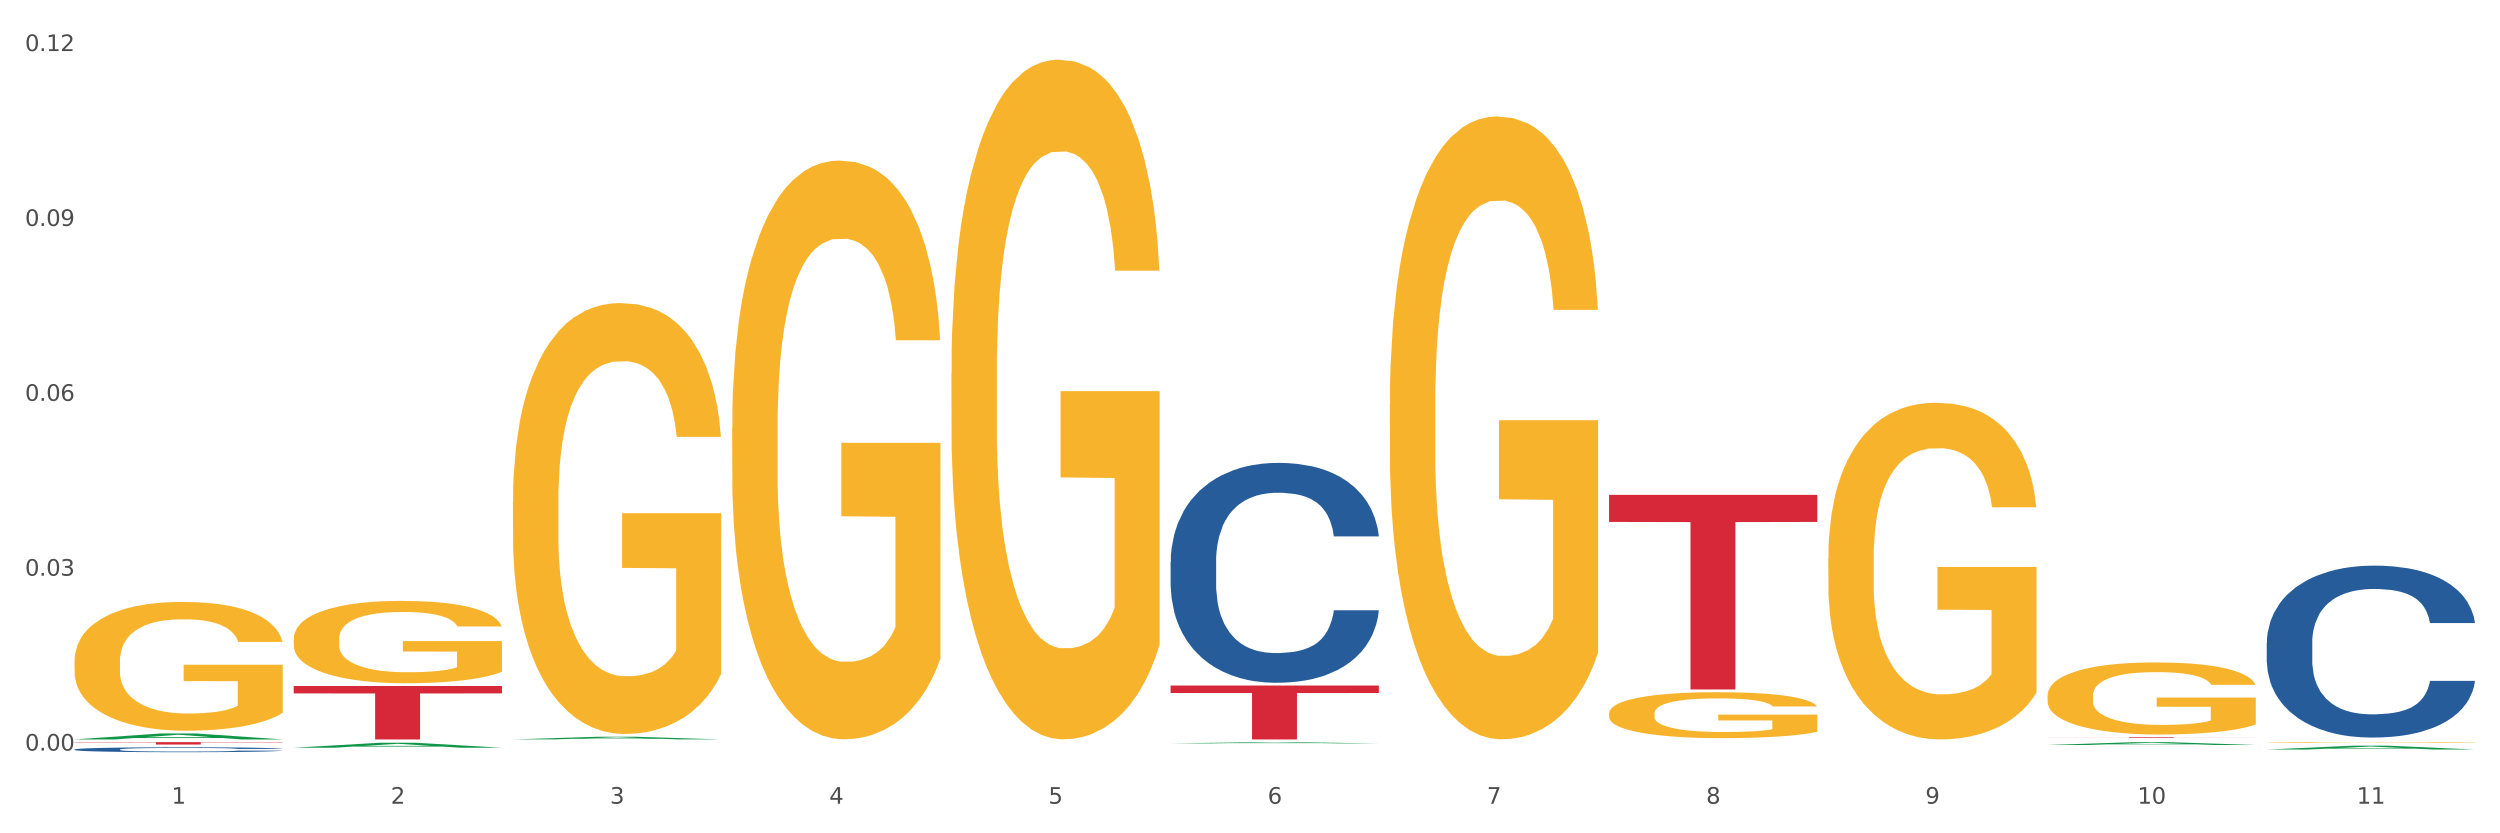 <?xml version="1.0" encoding="utf-8" standalone="no"?>
<!DOCTYPE svg PUBLIC "-//W3C//DTD SVG 1.1//EN"
  "http://www.w3.org/Graphics/SVG/1.1/DTD/svg11.dtd">
<svg xmlns:xlink="http://www.w3.org/1999/xlink" width="1080pt" height="360pt" viewBox="0 0 1080 360" xmlns="http://www.w3.org/2000/svg" version="1.1">
 <rect x="0" y="0" width="1080" height="360" fill="#333333" stroke="none"/>
 <defs>
  <style type="text/css">*{stroke-linejoin: round; stroke-linecap: butt}</style>
 </defs>
 <g id="figure_1">
  <g id="patch_1">
   <path d="M 0 360 
L 1080 360 
L 1080 0 
L 0 0 
z
" style="fill: #ffffff; stroke: #ffffff; stroke-linejoin: miter"/>
  </g>
  <g id="axes_1">
   <g id="matplotlib.axis_1">
    <g id="xtick_1">
     <g id="text_1">
      <!-- 1 -->
      <g style="fill: #4d4d4d" transform="translate(74.106 347.204) scale(0.096 -0.096)">
       <defs>
        <path id="DejaVuSans-31" d="M 794 531 
L 1825 531 
L 1825 4091 
L 703 3866 
L 703 4441 
L 1819 4666 
L 2450 4666 
L 2450 531 
L 3481 531 
L 3481 0 
L 794 0 
L 794 531 
z
" transform="scale(0.016)"/>
       </defs>
       <use xlink:href="#DejaVuSans-31"/>
      </g>
     </g>
    </g>
    <g id="xtick_2">
     <g id="text_2">
      <!-- 2 -->
      <g style="fill: #4d4d4d" transform="translate(168.812 347.204) scale(0.096 -0.096)">
       <defs>
        <path id="DejaVuSans-32" d="M 1228 531 
L 3431 531 
L 3431 0 
L 469 0 
L 469 531 
Q 828 903 1448 1529 
Q 2069 2156 2228 2338 
Q 2531 2678 2651 2914 
Q 2772 3150 2772 3378 
Q 2772 3750 2511 3984 
Q 2250 4219 1831 4219 
Q 1534 4219 1204 4116 
Q 875 4013 500 3803 
L 500 4441 
Q 881 4594 1212 4672 
Q 1544 4750 1819 4750 
Q 2544 4750 2975 4387 
Q 3406 4025 3406 3419 
Q 3406 3131 3298 2873 
Q 3191 2616 2906 2266 
Q 2828 2175 2409 1742 
Q 1991 1309 1228 531 
z
" transform="scale(0.016)"/>
       </defs>
       <use xlink:href="#DejaVuSans-32"/>
      </g>
     </g>
    </g>
    <g id="xtick_3">
     <g id="text_3">
      <!-- 3 -->
      <g style="fill: #4d4d4d" transform="translate(263.517 347.204) scale(0.096 -0.096)">
       <defs>
        <path id="DejaVuSans-33" d="M 2597 2516 
Q 3050 2419 3304 2112 
Q 3559 1806 3559 1356 
Q 3559 666 3084 287 
Q 2609 -91 1734 -91 
Q 1441 -91 1130 -33 
Q 819 25 488 141 
L 488 750 
Q 750 597 1062 519 
Q 1375 441 1716 441 
Q 2309 441 2620 675 
Q 2931 909 2931 1356 
Q 2931 1769 2642 2001 
Q 2353 2234 1838 2234 
L 1294 2234 
L 1294 2753 
L 1863 2753 
Q 2328 2753 2575 2939 
Q 2822 3125 2822 3475 
Q 2822 3834 2567 4026 
Q 2313 4219 1838 4219 
Q 1578 4219 1281 4162 
Q 984 4106 628 3988 
L 628 4550 
Q 988 4650 1302 4700 
Q 1616 4750 1894 4750 
Q 2613 4750 3031 4423 
Q 3450 4097 3450 3541 
Q 3450 3153 3228 2886 
Q 3006 2619 2597 2516 
z
" transform="scale(0.016)"/>
       </defs>
       <use xlink:href="#DejaVuSans-33"/>
      </g>
     </g>
    </g>
    <g id="xtick_4">
     <g id="text_4">
      <!-- 4 -->
      <g style="fill: #4d4d4d" transform="translate(358.223 347.204) scale(0.096 -0.096)">
       <defs>
        <path id="DejaVuSans-34" d="M 2419 4116 
L 825 1625 
L 2419 1625 
L 2419 4116 
z
M 2253 4666 
L 3047 4666 
L 3047 1625 
L 3713 1625 
L 3713 1100 
L 3047 1100 
L 3047 0 
L 2419 0 
L 2419 1100 
L 313 1100 
L 313 1709 
L 2253 4666 
z
" transform="scale(0.016)"/>
       </defs>
       <use xlink:href="#DejaVuSans-34"/>
      </g>
     </g>
    </g>
    <g id="xtick_5">
     <g id="text_5">
      <!-- 5 -->
      <g style="fill: #4d4d4d" transform="translate(452.928 347.204) scale(0.096 -0.096)">
       <defs>
        <path id="DejaVuSans-35" d="M 691 4666 
L 3169 4666 
L 3169 4134 
L 1269 4134 
L 1269 2991 
Q 1406 3038 1543 3061 
Q 1681 3084 1819 3084 
Q 2600 3084 3056 2656 
Q 3513 2228 3513 1497 
Q 3513 744 3044 326 
Q 2575 -91 1722 -91 
Q 1428 -91 1123 -41 
Q 819 9 494 109 
L 494 744 
Q 775 591 1075 516 
Q 1375 441 1709 441 
Q 2250 441 2565 725 
Q 2881 1009 2881 1497 
Q 2881 1984 2565 2268 
Q 2250 2553 1709 2553 
Q 1456 2553 1204 2497 
Q 953 2441 691 2322 
L 691 4666 
z
" transform="scale(0.016)"/>
       </defs>
       <use xlink:href="#DejaVuSans-35"/>
      </g>
     </g>
    </g>
    <g id="xtick_6">
     <g id="text_6">
      <!-- 6 -->
      <g style="fill: #4d4d4d" transform="translate(547.634 347.204) scale(0.096 -0.096)">
       <defs>
        <path id="DejaVuSans-36" d="M 2113 2584 
Q 1688 2584 1439 2293 
Q 1191 2003 1191 1497 
Q 1191 994 1439 701 
Q 1688 409 2113 409 
Q 2538 409 2786 701 
Q 3034 994 3034 1497 
Q 3034 2003 2786 2293 
Q 2538 2584 2113 2584 
z
M 3366 4563 
L 3366 3988 
Q 3128 4100 2886 4159 
Q 2644 4219 2406 4219 
Q 1781 4219 1451 3797 
Q 1122 3375 1075 2522 
Q 1259 2794 1537 2939 
Q 1816 3084 2150 3084 
Q 2853 3084 3261 2657 
Q 3669 2231 3669 1497 
Q 3669 778 3244 343 
Q 2819 -91 2113 -91 
Q 1303 -91 875 529 
Q 447 1150 447 2328 
Q 447 3434 972 4092 
Q 1497 4750 2381 4750 
Q 2619 4750 2861 4703 
Q 3103 4656 3366 4563 
z
" transform="scale(0.016)"/>
       </defs>
       <use xlink:href="#DejaVuSans-36"/>
      </g>
     </g>
    </g>
    <g id="xtick_7">
     <g id="text_7">
      <!-- 7 -->
      <g style="fill: #4d4d4d" transform="translate(642.339 347.204) scale(0.096 -0.096)">
       <defs>
        <path id="DejaVuSans-37" d="M 525 4666 
L 3525 4666 
L 3525 4397 
L 1831 0 
L 1172 0 
L 2766 4134 
L 525 4134 
L 525 4666 
z
" transform="scale(0.016)"/>
       </defs>
       <use xlink:href="#DejaVuSans-37"/>
      </g>
     </g>
    </g>
    <g id="xtick_8">
     <g id="text_8">
      <!-- 8 -->
      <g style="fill: #4d4d4d" transform="translate(737.044 347.204) scale(0.096 -0.096)">
       <defs>
        <path id="DejaVuSans-38" d="M 2034 2216 
Q 1584 2216 1326 1975 
Q 1069 1734 1069 1313 
Q 1069 891 1326 650 
Q 1584 409 2034 409 
Q 2484 409 2743 651 
Q 3003 894 3003 1313 
Q 3003 1734 2745 1975 
Q 2488 2216 2034 2216 
z
M 1403 2484 
Q 997 2584 770 2862 
Q 544 3141 544 3541 
Q 544 4100 942 4425 
Q 1341 4750 2034 4750 
Q 2731 4750 3128 4425 
Q 3525 4100 3525 3541 
Q 3525 3141 3298 2862 
Q 3072 2584 2669 2484 
Q 3125 2378 3379 2068 
Q 3634 1759 3634 1313 
Q 3634 634 3220 271 
Q 2806 -91 2034 -91 
Q 1263 -91 848 271 
Q 434 634 434 1313 
Q 434 1759 690 2068 
Q 947 2378 1403 2484 
z
M 1172 3481 
Q 1172 3119 1398 2916 
Q 1625 2713 2034 2713 
Q 2441 2713 2670 2916 
Q 2900 3119 2900 3481 
Q 2900 3844 2670 4047 
Q 2441 4250 2034 4250 
Q 1625 4250 1398 4047 
Q 1172 3844 1172 3481 
z
" transform="scale(0.016)"/>
       </defs>
       <use xlink:href="#DejaVuSans-38"/>
      </g>
     </g>
    </g>
    <g id="xtick_9">
     <g id="text_9">
      <!-- 9 -->
      <g style="fill: #4d4d4d" transform="translate(831.75 347.204) scale(0.096 -0.096)">
       <defs>
        <path id="DejaVuSans-39" d="M 703 97 
L 703 672 
Q 941 559 1184 500 
Q 1428 441 1663 441 
Q 2288 441 2617 861 
Q 2947 1281 2994 2138 
Q 2813 1869 2534 1725 
Q 2256 1581 1919 1581 
Q 1219 1581 811 2004 
Q 403 2428 403 3163 
Q 403 3881 828 4315 
Q 1253 4750 1959 4750 
Q 2769 4750 3195 4129 
Q 3622 3509 3622 2328 
Q 3622 1225 3098 567 
Q 2575 -91 1691 -91 
Q 1453 -91 1209 -44 
Q 966 3 703 97 
z
M 1959 2075 
Q 2384 2075 2632 2365 
Q 2881 2656 2881 3163 
Q 2881 3666 2632 3958 
Q 2384 4250 1959 4250 
Q 1534 4250 1286 3958 
Q 1038 3666 1038 3163 
Q 1038 2656 1286 2365 
Q 1534 2075 1959 2075 
z
" transform="scale(0.016)"/>
       </defs>
       <use xlink:href="#DejaVuSans-39"/>
      </g>
     </g>
    </g>
    <g id="xtick_10">
     <g id="text_10">
      <!-- 10 -->
      <g style="fill: #4d4d4d" transform="translate(923.401 347.204) scale(0.096 -0.096)">
       <defs>
        <path id="DejaVuSans-30" d="M 2034 4250 
Q 1547 4250 1301 3770 
Q 1056 3291 1056 2328 
Q 1056 1369 1301 889 
Q 1547 409 2034 409 
Q 2525 409 2770 889 
Q 3016 1369 3016 2328 
Q 3016 3291 2770 3770 
Q 2525 4250 2034 4250 
z
M 2034 4750 
Q 2819 4750 3233 4129 
Q 3647 3509 3647 2328 
Q 3647 1150 3233 529 
Q 2819 -91 2034 -91 
Q 1250 -91 836 529 
Q 422 1150 422 2328 
Q 422 3509 836 4129 
Q 1250 4750 2034 4750 
z
" transform="scale(0.016)"/>
       </defs>
       <use xlink:href="#DejaVuSans-31"/>
       <use xlink:href="#DejaVuSans-30" transform="translate(63.623 0)"/>
      </g>
     </g>
    </g>
    <g id="xtick_11">
     <g id="text_11">
      <!-- 11 -->
      <g style="fill: #4d4d4d" transform="translate(1018.107 347.204) scale(0.096 -0.096)">
       <use xlink:href="#DejaVuSans-31"/>
       <use xlink:href="#DejaVuSans-31" transform="translate(63.623 0)"/>
      </g>
     </g>
    </g>
    <g id="xtick_12"/>
    <g id="xtick_13"/>
    <g id="xtick_14"/>
    <g id="xtick_15"/>
    <g id="xtick_16"/>
    <g id="xtick_17"/>
    <g id="xtick_18"/>
    <g id="xtick_19"/>
    <g id="xtick_20"/>
    <g id="xtick_21"/>
   </g>
   <g id="matplotlib.axis_2">
    <g id="ytick_1">
     <g id="text_12">
      <!-- 0.00 -->
      <g style="fill: #4d4d4d" transform="translate(10.8 324.262) scale(0.096 -0.096)">
       <defs>
        <path id="DejaVuSans-2e" d="M 684 794 
L 1344 794 
L 1344 0 
L 684 0 
L 684 794 
z
" transform="scale(0.016)"/>
       </defs>
       <use xlink:href="#DejaVuSans-30"/>
       <use xlink:href="#DejaVuSans-2e" transform="translate(63.623 0)"/>
       <use xlink:href="#DejaVuSans-30" transform="translate(95.41 0)"/>
       <use xlink:href="#DejaVuSans-30" transform="translate(159.033 0)"/>
      </g>
     </g>
    </g>
    <g id="ytick_2">
     <g id="text_13">
      <!-- 0.03 -->
      <g style="fill: #4d4d4d" transform="translate(10.8 248.713) scale(0.096 -0.096)">
       <use xlink:href="#DejaVuSans-30"/>
       <use xlink:href="#DejaVuSans-2e" transform="translate(63.623 0)"/>
       <use xlink:href="#DejaVuSans-30" transform="translate(95.41 0)"/>
       <use xlink:href="#DejaVuSans-33" transform="translate(159.033 0)"/>
      </g>
     </g>
    </g>
    <g id="ytick_3">
     <g id="text_14">
      <!-- 0.06 -->
      <g style="fill: #4d4d4d" transform="translate(10.8 173.164) scale(0.096 -0.096)">
       <use xlink:href="#DejaVuSans-30"/>
       <use xlink:href="#DejaVuSans-2e" transform="translate(63.623 0)"/>
       <use xlink:href="#DejaVuSans-30" transform="translate(95.41 0)"/>
       <use xlink:href="#DejaVuSans-36" transform="translate(159.033 0)"/>
      </g>
     </g>
    </g>
    <g id="ytick_4">
     <g id="text_15">
      <!-- 0.09 -->
      <g style="fill: #4d4d4d" transform="translate(10.8 97.614) scale(0.096 -0.096)">
       <use xlink:href="#DejaVuSans-30"/>
       <use xlink:href="#DejaVuSans-2e" transform="translate(63.623 0)"/>
       <use xlink:href="#DejaVuSans-30" transform="translate(95.41 0)"/>
       <use xlink:href="#DejaVuSans-39" transform="translate(159.033 0)"/>
      </g>
     </g>
    </g>
    <g id="ytick_5">
     <g id="text_16">
      <!-- 0.12 -->
      <g style="fill: #4d4d4d" transform="translate(10.8 22.065) scale(0.096 -0.096)">
       <use xlink:href="#DejaVuSans-30"/>
       <use xlink:href="#DejaVuSans-2e" transform="translate(63.623 0)"/>
       <use xlink:href="#DejaVuSans-31" transform="translate(95.41 0)"/>
       <use xlink:href="#DejaVuSans-32" transform="translate(159.033 0)"/>
      </g>
     </g>
    </g>
    <g id="ytick_6"/>
    <g id="ytick_7"/>
    <g id="ytick_8"/>
    <g id="ytick_9"/>
   </g>
   <g id="PolyCollection_1">
    <path d="M 32.175 319.431 
L 32.268 319.428 
L 69.369 316.861 
L 84.766 316.858 
L 122.145 319.436 
L 104.337 319.436 
L 96.267 318.835 
L 57.96 318.835 
L 57.682 318.845 
L 49.891 319.436 
L 32.175 319.436 
L 32.175 319.431 
L 62.783 318.477 
L 91.444 318.475 
L 77.253 317.408 
L 77.067 317.403 
L 76.882 317.41 
L 62.691 318.475 
L 62.783 318.477 
L 32.175 319.431 
z
" clip-path="url(#p6900ffc409)" style="fill: #109648"/>
    <path d="M 505.702 296.145 
L 595.673 296.145 
L 595.673 299.382 
L 560.281 299.404 
L 560.281 319.436 
L 540.88 319.436 
L 540.88 299.404 
L 505.702 299.382 
L 505.702 296.167 
L 505.702 296.145 
z
" clip-path="url(#p6900ffc409)" style="fill: #d62839"/>
    <path d="M 126.88 296.344 
L 216.851 296.344 
L 216.851 299.553 
L 181.46 299.575 
L 181.46 319.436 
L 162.058 319.436 
L 162.058 299.575 
L 126.88 299.553 
L 126.88 296.366 
L 126.88 296.344 
z
" clip-path="url(#p6900ffc409)" style="fill: #d62839"/>
    <path d="M 32.175 320.615 
L 122.145 320.615 
L 122.145 320.758 
L 86.754 320.759 
L 86.754 321.641 
L 67.353 321.641 
L 67.353 320.759 
L 32.175 320.758 
L 32.175 320.616 
L 32.175 320.615 
z
" clip-path="url(#p6900ffc409)" style="fill: #d62839"/>
    <path d="M 126.88 276.033 
L 126.987 276.001 
L 126.987 274.831 
L 127.199 273.825 
L 128.261 271.389 
L 129.855 269.375 
L 131.023 268.303 
L 132.192 267.426 
L 133.572 266.549 
L 135.272 265.639 
L 138.352 264.308 
L 140.264 263.626 
L 142.601 262.911 
L 146.85 261.872 
L 149.931 261.287 
L 153.117 260.8 
L 158.322 260.215 
L 161.721 259.955 
L 165.333 259.76 
L 169.688 259.63 
L 172.981 259.598 
L 180.204 259.695 
L 186.365 259.988 
L 189.339 260.215 
L 193.163 260.605 
L 195.181 260.865 
L 198.474 261.384 
L 201.873 262.067 
L 204.21 262.651 
L 207.716 263.756 
L 210.371 264.86 
L 212.814 266.224 
L 214.089 267.166 
L 215.045 268.043 
L 215.895 269.05 
L 216.744 270.641 
L 197.624 270.641 
L 196.881 269.505 
L 195.712 268.433 
L 194.013 267.393 
L 192.526 266.744 
L 189.976 265.932 
L 187.64 265.412 
L 185.196 265.022 
L 182.222 264.697 
L 179.885 264.535 
L 176.592 264.405 
L 170.113 264.438 
L 165.758 264.697 
L 162.784 265.022 
L 160.872 265.315 
L 159.172 265.639 
L 157.26 266.094 
L 155.029 266.776 
L 153.436 267.393 
L 151.843 268.173 
L 150.568 268.952 
L 149.4 269.862 
L 148.444 270.836 
L 147.7 271.843 
L 147.063 273.078 
L 146.532 275.124 
L 146.532 279.574 
L 146.744 280.581 
L 147.275 281.912 
L 147.912 282.919 
L 148.975 284.121 
L 149.931 284.933 
L 151.736 286.102 
L 153.755 287.077 
L 155.348 287.694 
L 156.941 288.214 
L 159.703 288.928 
L 162.784 289.513 
L 165.439 289.87 
L 169.051 290.195 
L 171.494 290.325 
L 173.618 290.39 
L 178.823 290.39 
L 182.541 290.292 
L 186.684 290.065 
L 189.87 289.773 
L 192.526 289.415 
L 195.5 288.831 
L 197.412 288.279 
L 197.412 281.49 
L 174.043 281.458 
L 174.043 276.943 
L 216.851 276.943 
L 216.851 290.195 
L 215.045 290.877 
L 213.027 291.494 
L 210.902 292.046 
L 207.716 292.728 
L 203.892 293.378 
L 200.492 293.833 
L 196.881 294.222 
L 192.632 294.58 
L 187.108 294.905 
L 183.709 295.035 
L 179.46 295.132 
L 174.468 295.164 
L 170.113 295.099 
L 165.864 294.937 
L 161.403 294.645 
L 157.048 294.222 
L 153.755 293.8 
L 150.462 293.281 
L 146.956 292.598 
L 144.195 291.949 
L 142.07 291.364 
L 139.733 290.617 
L 137.184 289.643 
L 135.272 288.766 
L 133.572 287.856 
L 131.767 286.687 
L 130.492 285.68 
L 129.217 284.413 
L 128.474 283.471 
L 127.624 282.01 
L 126.987 279.963 
L 126.88 276.033 
z
" clip-path="url(#p6900ffc409)" style="fill: #f7b32b"/>
    <path d="M 32.175 323.777 
L 32.281 323.775 
L 32.281 323.721 
L 32.6 323.647 
L 33.77 323.511 
L 35.259 323.408 
L 37.811 323.287 
L 39.194 323.237 
L 41.002 323.18 
L 44.724 323.089 
L 48.978 323.011 
L 51.956 322.969 
L 54.189 322.941 
L 59.187 322.893 
L 62.059 322.871 
L 65.036 322.854 
L 67.589 322.842 
L 71.843 322.829 
L 75.246 322.823 
L 79.181 322.821 
L 82.477 322.823 
L 86.838 322.831 
L 93.219 322.854 
L 95.665 322.868 
L 98.961 322.891 
L 102.365 322.922 
L 105.13 322.953 
L 108.32 322.998 
L 111.617 323.056 
L 114.807 323.13 
L 117.041 323.198 
L 118.848 323.27 
L 120.444 323.357 
L 121.613 323.453 
L 122.145 323.532 
L 102.684 323.532 
L 102.152 323.46 
L 101.088 323.383 
L 100.025 323.33 
L 98.855 323.287 
L 97.047 323.239 
L 95.452 323.208 
L 92.793 323.171 
L 90.347 323.147 
L 88.327 323.134 
L 85.881 323.122 
L 80.67 323.111 
L 76.947 323.111 
L 74.608 323.114 
L 71.736 323.124 
L 69.29 323.138 
L 66.419 323.161 
L 64.186 323.186 
L 61.952 323.219 
L 60.676 323.243 
L 58.762 323.285 
L 57.486 323.32 
L 55.784 323.381 
L 54.827 323.423 
L 53.126 323.534 
L 52.381 323.616 
L 52.062 323.672 
L 51.849 323.735 
L 51.849 324.038 
L 52.487 324.174 
L 53.019 324.232 
L 53.87 324.298 
L 55.465 324.384 
L 57.805 324.467 
L 60.251 324.528 
L 62.271 324.565 
L 64.186 324.592 
L 66.1 324.613 
L 68.44 324.633 
L 70.354 324.644 
L 73.225 324.656 
L 76.628 324.662 
L 79.287 324.662 
L 84.711 324.652 
L 87.157 324.642 
L 89.496 324.629 
L 92.049 324.607 
L 94.069 324.584 
L 95.239 324.567 
L 97.153 324.53 
L 98.642 324.491 
L 99.919 324.446 
L 100.769 324.407 
L 101.726 324.349 
L 102.471 324.283 
L 102.684 324.248 
L 122.145 324.248 
L 121.72 324.318 
L 120.975 324.386 
L 119.487 324.477 
L 118.317 324.53 
L 116.509 324.594 
L 114.595 324.648 
L 111.936 324.708 
L 109.49 324.753 
L 106.937 324.792 
L 104.172 324.827 
L 99.174 324.876 
L 97.366 324.889 
L 93.538 324.913 
L 90.56 324.926 
L 86.2 324.94 
L 81.733 324.948 
L 77.054 324.95 
L 72.906 324.946 
L 68.333 324.934 
L 65.462 324.922 
L 62.271 324.905 
L 58.549 324.878 
L 55.04 324.845 
L 51.743 324.806 
L 48.659 324.761 
L 45.788 324.71 
L 42.065 324.627 
L 39.3 324.545 
L 37.28 324.469 
L 35.897 324.405 
L 34.515 324.324 
L 33.77 324.267 
L 32.6 324.131 
L 32.175 324.005 
L 32.175 323.777 
z
" clip-path="url(#p6900ffc409)" style="fill: #255c99"/>
    <path d="M 505.702 242.65 
L 505.809 242.563 
L 505.809 240.134 
L 506.128 236.837 
L 507.298 230.764 
L 508.786 226.166 
L 511.339 220.786 
L 512.721 218.531 
L 514.529 216.015 
L 518.251 211.937 
L 522.505 208.467 
L 525.483 206.558 
L 527.716 205.343 
L 532.715 203.174 
L 535.586 202.22 
L 538.564 201.439 
L 541.116 200.919 
L 545.37 200.311 
L 548.773 200.051 
L 552.708 199.964 
L 556.005 200.051 
L 560.365 200.398 
L 566.746 201.439 
L 569.192 202.046 
L 572.489 203.087 
L 575.892 204.476 
L 578.657 205.864 
L 581.847 207.859 
L 585.144 210.462 
L 588.335 213.759 
L 590.568 216.795 
L 592.376 220.006 
L 593.971 223.91 
L 595.141 228.161 
L 595.673 231.718 
L 576.211 231.718 
L 575.679 228.508 
L 574.616 225.038 
L 573.552 222.695 
L 572.382 220.786 
L 570.575 218.617 
L 568.979 217.229 
L 566.321 215.581 
L 563.875 214.54 
L 561.854 213.932 
L 559.408 213.412 
L 554.197 212.891 
L 550.475 212.891 
L 548.135 213.065 
L 545.264 213.499 
L 542.818 214.106 
L 539.946 215.147 
L 537.713 216.275 
L 535.48 217.75 
L 534.204 218.791 
L 532.289 220.7 
L 531.013 222.261 
L 529.312 224.951 
L 528.354 226.86 
L 526.653 231.805 
L 525.908 235.449 
L 525.589 237.965 
L 525.377 240.741 
L 525.377 254.276 
L 526.015 260.349 
L 526.547 262.952 
L 527.397 265.901 
L 528.993 269.719 
L 531.332 273.449 
L 533.778 276.139 
L 535.799 277.787 
L 537.713 279.002 
L 539.627 279.956 
L 541.967 280.824 
L 543.881 281.345 
L 546.753 281.865 
L 550.156 282.125 
L 552.814 282.125 
L 558.238 281.692 
L 560.684 281.258 
L 563.024 280.65 
L 565.576 279.696 
L 567.597 278.655 
L 568.767 277.874 
L 570.681 276.226 
L 572.17 274.491 
L 573.446 272.495 
L 574.297 270.76 
L 575.254 268.157 
L 575.998 265.207 
L 576.211 263.646 
L 595.673 263.646 
L 595.247 266.769 
L 594.503 269.806 
L 593.014 273.883 
L 591.844 276.226 
L 590.036 279.089 
L 588.122 281.518 
L 585.463 284.208 
L 583.017 286.203 
L 580.465 287.938 
L 577.7 289.5 
L 572.701 291.669 
L 570.894 292.276 
L 567.065 293.317 
L 564.087 293.925 
L 559.727 294.532 
L 555.26 294.879 
L 550.581 294.966 
L 546.434 294.792 
L 541.861 294.272 
L 538.989 293.751 
L 535.799 292.97 
L 532.077 291.756 
L 528.567 290.281 
L 525.27 288.546 
L 522.186 286.55 
L 519.315 284.294 
L 515.593 280.564 
L 512.828 276.92 
L 510.807 273.536 
L 509.425 270.673 
L 508.042 267.029 
L 507.298 264.513 
L 506.128 258.44 
L 505.702 252.801 
L 505.702 242.65 
z
" clip-path="url(#p6900ffc409)" style="fill: #255c99"/>
    <path d="M 979.23 277.726 
L 979.336 277.658 
L 979.336 275.759 
L 979.655 273.181 
L 980.825 268.432 
L 982.314 264.837 
L 984.866 260.631 
L 986.249 258.867 
L 988.057 256.9 
L 991.779 253.712 
L 996.033 250.998 
L 999.01 249.506 
L 1001.244 248.556 
L 1006.242 246.86 
L 1009.114 246.114 
L 1012.091 245.504 
L 1014.644 245.097 
L 1018.898 244.622 
L 1022.301 244.418 
L 1026.236 244.35 
L 1029.532 244.418 
L 1033.893 244.69 
L 1040.273 245.504 
L 1042.719 245.979 
L 1046.016 246.793 
L 1049.419 247.878 
L 1052.184 248.963 
L 1055.375 250.524 
L 1058.672 252.559 
L 1061.862 255.136 
L 1064.095 257.511 
L 1065.903 260.021 
L 1067.498 263.073 
L 1068.668 266.397 
L 1069.2 269.179 
L 1049.738 269.179 
L 1049.207 266.669 
L 1048.143 263.955 
L 1047.08 262.124 
L 1045.91 260.631 
L 1044.102 258.935 
L 1042.507 257.85 
L 1039.848 256.561 
L 1037.402 255.747 
L 1035.381 255.272 
L 1032.935 254.865 
L 1027.724 254.458 
L 1024.002 254.458 
L 1021.663 254.594 
L 1018.791 254.933 
L 1016.345 255.408 
L 1013.474 256.222 
L 1011.24 257.104 
L 1009.007 258.257 
L 1007.731 259.071 
L 1005.817 260.563 
L 1004.541 261.784 
L 1002.839 263.887 
L 1001.882 265.38 
L 1000.18 269.246 
L 999.436 272.096 
L 999.117 274.063 
L 998.904 276.234 
L 998.904 286.816 
L 999.542 291.565 
L 1000.074 293.6 
L 1000.925 295.906 
L 1002.52 298.891 
L 1004.86 301.808 
L 1007.306 303.911 
L 1009.326 305.2 
L 1011.24 306.15 
L 1013.155 306.896 
L 1015.494 307.574 
L 1017.409 307.981 
L 1020.28 308.388 
L 1023.683 308.592 
L 1026.342 308.592 
L 1031.766 308.253 
L 1034.212 307.913 
L 1036.551 307.439 
L 1039.104 306.692 
L 1041.124 305.878 
L 1042.294 305.268 
L 1044.208 303.979 
L 1045.697 302.622 
L 1046.973 301.062 
L 1047.824 299.705 
L 1048.781 297.67 
L 1049.526 295.364 
L 1049.738 294.143 
L 1069.2 294.143 
L 1068.775 296.585 
L 1068.03 298.959 
L 1066.541 302.147 
L 1065.371 303.979 
L 1063.564 306.217 
L 1061.649 308.117 
L 1058.991 310.22 
L 1056.545 311.78 
L 1053.992 313.137 
L 1051.227 314.358 
L 1046.229 316.054 
L 1044.421 316.529 
L 1040.592 317.343 
L 1037.615 317.818 
L 1033.254 318.292 
L 1028.788 318.564 
L 1024.109 318.632 
L 1019.961 318.496 
L 1015.388 318.089 
L 1012.517 317.682 
L 1009.326 317.071 
L 1005.604 316.122 
L 1002.095 314.968 
L 998.798 313.612 
L 995.714 312.051 
L 992.842 310.288 
L 989.12 307.371 
L 986.355 304.522 
L 984.334 301.876 
L 982.952 299.637 
L 981.569 296.788 
L 980.825 294.821 
L 979.655 290.072 
L 979.23 285.663 
L 979.23 277.726 
z
" clip-path="url(#p6900ffc409)" style="fill: #255c99"/>
    <path d="M 979.23 320.773 
L 979.336 320.773 
L 979.336 320.762 
L 979.548 320.752 
L 980.611 320.729 
L 982.204 320.709 
L 983.372 320.699 
L 984.541 320.69 
L 985.922 320.682 
L 987.621 320.673 
L 990.702 320.66 
L 992.614 320.654 
L 994.951 320.647 
L 999.2 320.637 
L 1002.28 320.631 
L 1005.467 320.627 
L 1010.672 320.621 
L 1014.071 320.619 
L 1017.682 320.617 
L 1022.037 320.615 
L 1025.33 320.615 
L 1032.553 320.616 
L 1038.714 320.619 
L 1041.688 320.621 
L 1045.512 320.625 
L 1047.531 320.627 
L 1050.824 320.632 
L 1054.223 320.639 
L 1056.56 320.644 
L 1060.065 320.655 
L 1062.72 320.666 
L 1065.164 320.679 
L 1066.438 320.688 
L 1067.394 320.696 
L 1068.244 320.706 
L 1069.094 320.721 
L 1049.974 320.721 
L 1049.23 320.71 
L 1048.062 320.7 
L 1046.362 320.69 
L 1044.875 320.684 
L 1042.326 320.676 
L 1039.989 320.671 
L 1037.546 320.667 
L 1034.572 320.664 
L 1032.235 320.663 
L 1028.942 320.661 
L 1022.462 320.662 
L 1018.107 320.664 
L 1015.133 320.667 
L 1013.221 320.67 
L 1011.521 320.673 
L 1009.609 320.678 
L 1007.379 320.684 
L 1005.785 320.69 
L 1004.192 320.698 
L 1002.917 320.705 
L 1001.749 320.714 
L 1000.793 320.723 
L 1000.049 320.733 
L 999.412 320.745 
L 998.881 320.764 
L 998.881 320.807 
L 999.093 320.817 
L 999.624 320.83 
L 1000.262 320.839 
L 1001.324 320.851 
L 1002.28 320.859 
L 1004.086 320.87 
L 1006.104 320.879 
L 1007.697 320.885 
L 1009.291 320.89 
L 1012.052 320.897 
L 1015.133 320.903 
L 1017.788 320.906 
L 1021.4 320.91 
L 1023.843 320.911 
L 1025.968 320.911 
L 1031.172 320.911 
L 1034.89 320.91 
L 1039.033 320.908 
L 1042.22 320.905 
L 1044.875 320.902 
L 1047.849 320.896 
L 1049.761 320.891 
L 1049.761 320.826 
L 1026.392 320.825 
L 1026.392 320.782 
L 1069.2 320.782 
L 1069.2 320.91 
L 1067.394 320.916 
L 1065.376 320.922 
L 1063.252 320.927 
L 1060.065 320.934 
L 1056.241 320.94 
L 1052.842 320.945 
L 1049.23 320.948 
L 1044.981 320.952 
L 1039.458 320.955 
L 1036.059 320.956 
L 1031.81 320.957 
L 1026.817 320.957 
L 1022.462 320.957 
L 1018.213 320.955 
L 1013.752 320.952 
L 1009.397 320.948 
L 1006.104 320.944 
L 1002.811 320.939 
L 999.306 320.933 
L 996.544 320.926 
L 994.42 320.921 
L 992.083 320.914 
L 989.533 320.904 
L 987.621 320.896 
L 985.922 320.887 
L 984.116 320.876 
L 982.841 320.866 
L 981.567 320.854 
L 980.823 320.845 
L 979.973 320.831 
L 979.336 320.811 
L 979.23 320.773 
z
" clip-path="url(#p6900ffc409)" style="fill: #f7b32b"/>
    <path d="M 884.524 300.565 
L 884.631 300.536 
L 884.631 299.512 
L 884.843 298.631 
L 885.905 296.497 
L 887.499 294.734 
L 888.667 293.795 
L 889.835 293.027 
L 891.216 292.259 
L 892.916 291.463 
L 895.996 290.297 
L 897.908 289.7 
L 900.245 289.074 
L 904.494 288.164 
L 907.575 287.652 
L 910.761 287.225 
L 915.966 286.713 
L 919.365 286.486 
L 922.977 286.315 
L 927.332 286.201 
L 930.625 286.173 
L 937.848 286.258 
L 944.009 286.514 
L 946.983 286.713 
L 950.807 287.055 
L 952.825 287.282 
L 956.118 287.737 
L 959.517 288.334 
L 961.854 288.846 
L 965.359 289.813 
L 968.015 290.78 
L 970.458 291.975 
L 971.733 292.8 
L 972.689 293.568 
L 973.539 294.45 
L 974.388 295.843 
L 955.268 295.843 
L 954.525 294.848 
L 953.356 293.909 
L 951.657 292.999 
L 950.17 292.43 
L 947.62 291.719 
L 945.283 291.264 
L 942.84 290.923 
L 939.866 290.638 
L 937.529 290.496 
L 934.236 290.382 
L 927.757 290.411 
L 923.402 290.638 
L 920.427 290.923 
L 918.515 291.179 
L 916.816 291.463 
L 914.904 291.861 
L 912.673 292.459 
L 911.08 292.999 
L 909.487 293.682 
L 908.212 294.364 
L 907.043 295.161 
L 906.087 296.014 
L 905.344 296.896 
L 904.707 297.976 
L 904.175 299.768 
L 904.175 303.665 
L 904.388 304.547 
L 904.919 305.713 
L 905.556 306.594 
L 906.619 307.647 
L 907.575 308.358 
L 909.38 309.382 
L 911.399 310.235 
L 912.992 310.775 
L 914.585 311.231 
L 917.347 311.856 
L 920.427 312.368 
L 923.083 312.681 
L 926.695 312.966 
L 929.138 313.079 
L 931.262 313.136 
L 936.467 313.136 
L 940.185 313.051 
L 944.327 312.852 
L 947.514 312.596 
L 950.17 312.283 
L 953.144 311.771 
L 955.056 311.287 
L 955.056 305.343 
L 931.687 305.315 
L 931.687 301.361 
L 974.495 301.361 
L 974.495 312.966 
L 972.689 313.563 
L 970.671 314.103 
L 968.546 314.587 
L 965.359 315.184 
L 961.535 315.753 
L 958.136 316.151 
L 954.525 316.492 
L 950.276 316.805 
L 944.752 317.09 
L 941.353 317.203 
L 937.104 317.289 
L 932.112 317.317 
L 927.757 317.26 
L 923.508 317.118 
L 919.047 316.862 
L 914.691 316.492 
L 911.399 316.123 
L 908.106 315.668 
L 904.6 315.07 
L 901.839 314.501 
L 899.714 313.989 
L 897.377 313.335 
L 894.828 312.482 
L 892.916 311.714 
L 891.216 310.918 
L 889.411 309.894 
L 888.136 309.012 
L 886.861 307.903 
L 886.118 307.078 
L 885.268 305.798 
L 884.631 304.006 
L 884.524 300.565 
z
" clip-path="url(#p6900ffc409)" style="fill: #f7b32b"/>
    <path d="M 789.819 241.198 
L 789.925 241.065 
L 789.925 236.283 
L 790.138 232.165 
L 791.2 222.203 
L 792.793 213.967 
L 793.962 209.584 
L 795.13 205.997 
L 796.511 202.411 
L 798.21 198.692 
L 801.291 193.246 
L 803.203 190.456 
L 805.54 187.534 
L 809.789 183.283 
L 812.869 180.892 
L 816.056 178.9 
L 821.261 176.509 
L 824.66 175.446 
L 828.271 174.649 
L 832.626 174.118 
L 835.919 173.985 
L 843.142 174.383 
L 849.303 175.579 
L 852.277 176.509 
L 856.101 178.103 
L 858.12 179.165 
L 861.413 181.291 
L 864.812 184.08 
L 867.149 186.471 
L 870.654 190.987 
L 873.309 195.504 
L 875.753 201.083 
L 877.027 204.935 
L 877.983 208.521 
L 878.833 212.639 
L 879.683 219.148 
L 860.563 219.148 
L 859.819 214.499 
L 858.651 210.115 
L 856.951 205.865 
L 855.464 203.208 
L 852.915 199.887 
L 850.578 197.762 
L 848.135 196.168 
L 845.161 194.839 
L 842.824 194.175 
L 839.531 193.644 
L 833.051 193.777 
L 828.696 194.839 
L 825.722 196.168 
L 823.81 197.363 
L 822.11 198.692 
L 820.198 200.551 
L 817.968 203.341 
L 816.374 205.865 
L 814.781 209.052 
L 813.506 212.24 
L 812.338 215.96 
L 811.382 219.945 
L 810.638 224.062 
L 810.001 229.11 
L 809.47 237.478 
L 809.47 255.676 
L 809.682 259.794 
L 810.213 265.24 
L 810.851 269.358 
L 811.913 274.273 
L 812.869 277.594 
L 814.675 282.376 
L 816.693 286.361 
L 818.286 288.884 
L 819.88 291.01 
L 822.641 293.932 
L 825.722 296.323 
L 828.377 297.784 
L 831.989 299.112 
L 834.432 299.644 
L 836.557 299.909 
L 841.761 299.909 
L 845.479 299.511 
L 849.622 298.581 
L 852.809 297.386 
L 855.464 295.924 
L 858.438 293.533 
L 860.35 291.275 
L 860.35 263.514 
L 836.981 263.381 
L 836.981 244.917 
L 879.789 244.917 
L 879.789 299.112 
L 877.983 301.902 
L 875.965 304.426 
L 873.841 306.684 
L 870.654 309.473 
L 866.83 312.13 
L 863.431 313.99 
L 859.819 315.584 
L 855.57 317.045 
L 850.047 318.373 
L 846.648 318.904 
L 842.399 319.303 
L 837.406 319.436 
L 833.051 319.17 
L 828.802 318.506 
L 824.341 317.31 
L 819.986 315.584 
L 816.693 313.857 
L 813.4 311.731 
L 809.895 308.942 
L 807.133 306.285 
L 805.009 303.894 
L 802.672 300.839 
L 800.122 296.854 
L 798.21 293.268 
L 796.511 289.549 
L 794.705 284.767 
L 793.43 280.649 
L 792.156 275.468 
L 791.412 271.616 
L 790.562 265.639 
L 789.925 257.27 
L 789.819 241.198 
z
" clip-path="url(#p6900ffc409)" style="fill: #f7b32b"/>
    <path d="M 695.113 308.208 
L 695.22 308.19 
L 695.22 307.538 
L 695.432 306.976 
L 696.494 305.616 
L 698.088 304.492 
L 699.256 303.894 
L 700.424 303.404 
L 701.805 302.915 
L 703.505 302.407 
L 706.585 301.664 
L 708.497 301.283 
L 710.834 300.885 
L 715.083 300.304 
L 718.164 299.978 
L 721.35 299.706 
L 726.555 299.38 
L 729.954 299.235 
L 733.566 299.126 
L 737.921 299.054 
L 741.214 299.036 
L 748.437 299.09 
L 754.598 299.253 
L 757.572 299.38 
L 761.396 299.597 
L 763.414 299.743 
L 766.707 300.033 
L 770.106 300.413 
L 772.443 300.74 
L 775.948 301.356 
L 778.604 301.972 
L 781.047 302.734 
L 782.322 303.259 
L 783.278 303.749 
L 784.128 304.311 
L 784.977 305.199 
L 765.857 305.199 
L 765.114 304.565 
L 763.945 303.966 
L 762.246 303.386 
L 760.759 303.024 
L 758.209 302.57 
L 755.872 302.28 
L 753.429 302.063 
L 750.455 301.882 
L 748.118 301.791 
L 744.825 301.718 
L 738.346 301.737 
L 733.991 301.882 
L 731.016 302.063 
L 729.104 302.226 
L 727.405 302.407 
L 725.493 302.661 
L 723.262 303.042 
L 721.669 303.386 
L 720.076 303.821 
L 718.801 304.256 
L 717.632 304.764 
L 716.676 305.308 
L 715.933 305.87 
L 715.296 306.559 
L 714.764 307.701 
L 714.764 310.184 
L 714.977 310.746 
L 715.508 311.489 
L 716.145 312.051 
L 717.208 312.722 
L 718.164 313.175 
L 719.969 313.828 
L 721.988 314.372 
L 723.581 314.716 
L 725.174 315.006 
L 727.936 315.405 
L 731.016 315.731 
L 733.672 315.931 
L 737.284 316.112 
L 739.727 316.184 
L 741.851 316.221 
L 747.056 316.221 
L 750.774 316.166 
L 754.916 316.039 
L 758.103 315.876 
L 760.759 315.677 
L 763.733 315.351 
L 765.645 315.042 
L 765.645 311.254 
L 742.276 311.236 
L 742.276 308.716 
L 785.084 308.716 
L 785.084 316.112 
L 783.278 316.493 
L 781.26 316.837 
L 779.135 317.145 
L 775.948 317.526 
L 772.124 317.889 
L 768.725 318.142 
L 765.114 318.36 
L 760.865 318.559 
L 755.341 318.741 
L 751.942 318.813 
L 747.693 318.867 
L 742.701 318.886 
L 738.346 318.849 
L 734.097 318.759 
L 729.636 318.596 
L 725.28 318.36 
L 721.988 318.124 
L 718.695 317.834 
L 715.189 317.453 
L 712.428 317.091 
L 710.303 316.765 
L 707.966 316.348 
L 705.417 315.804 
L 703.505 315.314 
L 701.805 314.807 
L 700 314.154 
L 698.725 313.592 
L 697.45 312.885 
L 696.707 312.36 
L 695.857 311.544 
L 695.22 310.402 
L 695.113 308.208 
z
" clip-path="url(#p6900ffc409)" style="fill: #f7b32b"/>
    <path d="M 600.408 174.648 
L 600.514 174.402 
L 600.514 165.555 
L 600.727 157.937 
L 601.789 139.506 
L 603.382 124.27 
L 604.551 116.16 
L 605.719 109.525 
L 607.1 102.89 
L 608.799 96.009 
L 611.88 85.933 
L 613.792 80.772 
L 616.129 75.366 
L 620.378 67.502 
L 623.458 63.079 
L 626.645 59.392 
L 631.85 54.969 
L 635.249 53.003 
L 638.86 51.529 
L 643.215 50.546 
L 646.508 50.3 
L 653.731 51.037 
L 659.892 53.249 
L 662.867 54.969 
L 666.691 57.918 
L 668.709 59.884 
L 672.002 63.816 
L 675.401 68.977 
L 677.738 73.4 
L 681.243 81.755 
L 683.899 90.111 
L 686.342 100.432 
L 687.616 107.559 
L 688.572 114.194 
L 689.422 121.812 
L 690.272 133.854 
L 671.152 133.854 
L 670.408 125.253 
L 669.24 117.143 
L 667.54 109.279 
L 666.053 104.364 
L 663.504 98.22 
L 661.167 94.288 
L 658.724 91.34 
L 655.75 88.882 
L 653.413 87.653 
L 650.12 86.67 
L 643.64 86.916 
L 639.285 88.882 
L 636.311 91.34 
L 634.399 93.551 
L 632.699 96.009 
L 630.787 99.449 
L 628.557 104.61 
L 626.963 109.279 
L 625.37 115.177 
L 624.095 121.075 
L 622.927 127.956 
L 621.971 135.328 
L 621.227 142.946 
L 620.59 152.285 
L 620.059 167.767 
L 620.059 201.434 
L 620.271 209.052 
L 620.803 219.128 
L 621.44 226.746 
L 622.502 235.838 
L 623.458 241.982 
L 625.264 250.829 
L 627.282 258.201 
L 628.875 262.871 
L 630.469 266.802 
L 633.231 272.209 
L 636.311 276.632 
L 638.967 279.336 
L 642.578 281.793 
L 645.021 282.776 
L 647.146 283.267 
L 652.351 283.267 
L 656.068 282.53 
L 660.211 280.81 
L 663.398 278.598 
L 666.053 275.895 
L 669.027 271.472 
L 670.939 267.294 
L 670.939 215.933 
L 647.571 215.687 
L 647.571 181.528 
L 690.378 181.528 
L 690.378 281.793 
L 688.572 286.954 
L 686.554 291.623 
L 684.43 295.801 
L 681.243 300.961 
L 677.419 305.876 
L 674.02 309.317 
L 670.408 312.266 
L 666.159 314.969 
L 660.636 317.426 
L 657.237 318.409 
L 652.988 319.146 
L 647.995 319.392 
L 643.64 318.901 
L 639.391 317.672 
L 634.93 315.46 
L 630.575 312.266 
L 627.282 309.071 
L 623.989 305.139 
L 620.484 299.978 
L 617.722 295.063 
L 615.598 290.64 
L 613.261 284.988 
L 610.711 277.615 
L 608.799 270.98 
L 607.1 264.099 
L 605.294 255.252 
L 604.019 247.634 
L 602.745 238.05 
L 602.001 230.923 
L 601.151 219.865 
L 600.514 204.383 
L 600.408 174.648 
z
" clip-path="url(#p6900ffc409)" style="fill: #f7b32b"/>
    <path d="M 410.997 161.451 
L 411.103 161.183 
L 411.103 151.529 
L 411.316 143.216 
L 412.378 123.104 
L 413.971 106.477 
L 415.14 97.628 
L 416.308 90.387 
L 417.689 83.147 
L 419.388 75.638 
L 422.469 64.643 
L 424.381 59.012 
L 426.718 53.112 
L 430.967 44.531 
L 434.047 39.704 
L 437.234 35.682 
L 442.439 30.855 
L 445.838 28.709 
L 449.449 27.1 
L 453.804 26.028 
L 457.097 25.759 
L 464.32 26.564 
L 470.481 28.977 
L 473.456 30.855 
L 477.28 34.073 
L 479.298 36.218 
L 482.591 40.509 
L 485.99 46.14 
L 488.327 50.967 
L 491.832 60.085 
L 494.488 69.202 
L 496.931 80.465 
L 498.205 88.242 
L 499.161 95.483 
L 500.011 103.796 
L 500.861 116.936 
L 481.741 116.936 
L 480.997 107.55 
L 479.829 98.701 
L 478.129 90.119 
L 476.642 84.756 
L 474.093 78.052 
L 471.756 73.761 
L 469.313 70.543 
L 466.339 67.861 
L 464.002 66.521 
L 460.709 65.448 
L 454.229 65.716 
L 449.874 67.861 
L 446.9 70.543 
L 444.988 72.957 
L 443.288 75.638 
L 441.376 79.393 
L 439.146 85.024 
L 437.552 90.119 
L 435.959 96.555 
L 434.684 102.991 
L 433.516 110.5 
L 432.56 118.545 
L 431.816 126.858 
L 431.179 137.048 
L 430.648 153.943 
L 430.648 190.681 
L 430.86 198.994 
L 431.392 209.989 
L 432.029 218.302 
L 433.091 228.224 
L 434.047 234.929 
L 435.853 244.583 
L 437.871 252.627 
L 439.464 257.723 
L 441.058 262.013 
L 443.82 267.913 
L 446.9 272.74 
L 449.556 275.69 
L 453.167 278.371 
L 455.61 279.444 
L 457.735 279.98 
L 462.94 279.98 
L 466.657 279.176 
L 470.8 277.299 
L 473.987 274.885 
L 476.642 271.935 
L 479.616 267.108 
L 481.528 262.55 
L 481.528 206.503 
L 458.16 206.235 
L 458.16 168.96 
L 500.967 168.96 
L 500.967 278.371 
L 499.161 284.003 
L 497.143 289.098 
L 495.019 293.657 
L 491.832 299.288 
L 488.008 304.652 
L 484.609 308.406 
L 480.997 311.624 
L 476.748 314.574 
L 471.225 317.255 
L 467.826 318.328 
L 463.577 319.132 
L 458.584 319.401 
L 454.229 318.864 
L 449.98 317.524 
L 445.519 315.11 
L 441.164 311.624 
L 437.871 308.138 
L 434.578 303.847 
L 431.073 298.216 
L 428.311 292.852 
L 426.187 288.025 
L 423.85 281.857 
L 421.3 273.813 
L 419.388 266.572 
L 417.689 259.063 
L 415.883 249.409 
L 414.608 241.096 
L 413.334 230.638 
L 412.59 222.861 
L 411.74 210.794 
L 411.103 193.899 
L 410.997 161.451 
z
" clip-path="url(#p6900ffc409)" style="fill: #f7b32b"/>
    <path d="M 316.291 184.894 
L 316.398 184.666 
L 316.398 176.445 
L 316.61 169.367 
L 317.672 152.241 
L 319.266 138.084 
L 320.434 130.548 
L 321.603 124.383 
L 322.983 118.218 
L 324.683 111.824 
L 327.763 102.462 
L 329.675 97.667 
L 332.012 92.643 
L 336.261 85.336 
L 339.342 81.226 
L 342.528 77.801 
L 347.733 73.691 
L 351.132 71.864 
L 354.744 70.494 
L 359.099 69.581 
L 362.392 69.352 
L 369.615 70.037 
L 375.776 72.092 
L 378.75 73.691 
L 382.574 76.431 
L 384.592 78.258 
L 387.885 81.911 
L 391.284 86.706 
L 393.621 90.817 
L 397.127 98.58 
L 399.782 106.344 
L 402.225 115.934 
L 403.5 122.556 
L 404.456 128.722 
L 405.306 135.8 
L 406.155 146.989 
L 387.035 146.989 
L 386.292 138.997 
L 385.123 131.462 
L 383.424 124.155 
L 381.937 119.588 
L 379.387 113.879 
L 377.051 110.226 
L 374.607 107.486 
L 371.633 105.202 
L 369.296 104.061 
L 366.003 103.147 
L 359.524 103.376 
L 355.169 105.202 
L 352.195 107.486 
L 350.283 109.541 
L 348.583 111.824 
L 346.671 115.021 
L 344.44 119.816 
L 342.847 124.155 
L 341.254 129.635 
L 339.979 135.115 
L 338.811 141.509 
L 337.855 148.359 
L 337.111 155.438 
L 336.474 164.115 
L 335.943 178.5 
L 335.943 209.783 
L 336.155 216.862 
L 336.686 226.224 
L 337.323 233.303 
L 338.386 241.751 
L 339.342 247.46 
L 341.147 255.68 
L 343.166 262.531 
L 344.759 266.869 
L 346.352 270.523 
L 349.114 275.546 
L 352.195 279.656 
L 354.85 282.168 
L 358.462 284.452 
L 360.905 285.365 
L 363.029 285.822 
L 368.234 285.822 
L 371.952 285.137 
L 376.095 283.538 
L 379.281 281.483 
L 381.937 278.971 
L 384.911 274.861 
L 386.823 270.979 
L 386.823 223.256 
L 363.454 223.027 
L 363.454 191.288 
L 406.262 191.288 
L 406.262 284.452 
L 404.456 289.247 
L 402.438 293.585 
L 400.313 297.467 
L 397.127 302.262 
L 393.303 306.829 
L 389.903 310.026 
L 386.292 312.766 
L 382.043 315.278 
L 376.519 317.561 
L 373.12 318.475 
L 368.871 319.16 
L 363.879 319.388 
L 359.524 318.931 
L 355.275 317.79 
L 350.814 315.735 
L 346.459 312.766 
L 343.166 309.798 
L 339.873 306.144 
L 336.367 301.349 
L 333.606 296.782 
L 331.481 292.672 
L 329.144 287.42 
L 326.595 280.57 
L 324.683 274.405 
L 322.983 268.011 
L 321.178 259.791 
L 319.903 252.712 
L 318.628 243.807 
L 317.885 237.185 
L 317.035 226.909 
L 316.398 212.524 
L 316.291 184.894 
z
" clip-path="url(#p6900ffc409)" style="fill: #f7b32b"/>
    <path d="M 221.586 216.94 
L 221.692 216.77 
L 221.692 210.65 
L 221.905 205.379 
L 222.967 192.628 
L 224.56 182.087 
L 225.729 176.476 
L 226.897 171.886 
L 228.278 167.295 
L 229.978 162.535 
L 233.058 155.564 
L 234.97 151.994 
L 237.307 148.253 
L 241.556 142.813 
L 244.636 139.753 
L 247.823 137.202 
L 253.028 134.142 
L 256.427 132.782 
L 260.038 131.762 
L 264.394 131.082 
L 267.686 130.912 
L 274.91 131.422 
L 281.07 132.952 
L 284.045 134.142 
L 287.869 136.182 
L 289.887 137.542 
L 293.18 140.263 
L 296.579 143.833 
L 298.916 146.893 
L 302.421 152.674 
L 305.077 158.455 
L 307.52 165.595 
L 308.794 170.526 
L 309.75 175.116 
L 310.6 180.387 
L 311.45 188.718 
L 292.33 188.718 
L 291.586 182.767 
L 290.418 177.156 
L 288.718 171.716 
L 287.231 168.316 
L 284.682 164.065 
L 282.345 161.345 
L 279.902 159.305 
L 276.928 157.604 
L 274.591 156.754 
L 271.298 156.074 
L 264.818 156.244 
L 260.463 157.604 
L 257.489 159.305 
L 255.577 160.835 
L 253.878 162.535 
L 251.966 164.915 
L 249.735 168.486 
L 248.142 171.716 
L 246.548 175.796 
L 245.274 179.877 
L 244.105 184.637 
L 243.149 189.738 
L 242.406 195.008 
L 241.768 201.469 
L 241.237 212.18 
L 241.237 235.472 
L 241.45 240.743 
L 241.981 247.714 
L 242.618 252.984 
L 243.68 259.275 
L 244.636 263.525 
L 246.442 269.646 
L 248.46 274.746 
L 250.054 277.977 
L 251.647 280.697 
L 254.409 284.437 
L 257.489 287.498 
L 260.145 289.368 
L 263.756 291.068 
L 266.199 291.748 
L 268.324 292.088 
L 273.529 292.088 
L 277.246 291.578 
L 281.389 290.388 
L 284.576 288.858 
L 287.231 286.988 
L 290.206 283.927 
L 292.118 281.037 
L 292.118 245.503 
L 268.749 245.333 
L 268.749 221.701 
L 311.556 221.701 
L 311.556 291.068 
L 309.75 294.638 
L 307.732 297.869 
L 305.608 300.759 
L 302.421 304.329 
L 298.597 307.73 
L 295.198 310.11 
L 291.586 312.15 
L 287.338 314.02 
L 281.814 315.721 
L 278.415 316.401 
L 274.166 316.911 
L 269.174 317.081 
L 264.818 316.741 
L 260.57 315.891 
L 256.108 314.36 
L 251.753 312.15 
L 248.46 309.94 
L 245.167 307.22 
L 241.662 303.649 
L 238.9 300.249 
L 236.776 297.189 
L 234.439 293.278 
L 231.89 288.178 
L 229.978 283.587 
L 228.278 278.827 
L 226.472 272.706 
L 225.198 267.436 
L 223.923 260.805 
L 223.179 255.874 
L 222.33 248.224 
L 221.692 237.513 
L 221.586 216.94 
z
" clip-path="url(#p6900ffc409)" style="fill: #f7b32b"/>
    <path d="M 695.113 213.79 
L 785.084 213.79 
L 785.084 225.472 
L 749.692 225.551 
L 749.692 297.856 
L 730.291 297.856 
L 730.291 225.551 
L 695.113 225.472 
L 695.113 213.869 
L 695.113 213.79 
z
" clip-path="url(#p6900ffc409)" style="fill: #d62839"/>
    <path d="M 884.524 318.497 
L 974.495 318.497 
L 974.495 318.538 
L 939.103 318.539 
L 939.103 318.796 
L 919.702 318.796 
L 919.702 318.539 
L 884.524 318.538 
L 884.524 318.497 
L 884.524 318.497 
z
" clip-path="url(#p6900ffc409)" style="fill: #d62839"/>
    <path d="M 32.175 285.75 
L 32.281 285.699 
L 32.281 283.869 
L 32.494 282.294 
L 33.556 278.483 
L 35.149 275.333 
L 36.318 273.656 
L 37.486 272.284 
L 38.867 270.912 
L 40.567 269.489 
L 43.647 267.406 
L 45.559 266.339 
L 47.896 265.221 
L 52.145 263.595 
L 55.225 262.68 
L 58.412 261.918 
L 63.617 261.003 
L 67.016 260.597 
L 70.627 260.292 
L 74.983 260.089 
L 78.275 260.038 
L 85.499 260.19 
L 91.659 260.648 
L 94.634 261.003 
L 98.458 261.613 
L 100.476 262.019 
L 103.769 262.832 
L 107.168 263.9 
L 109.505 264.814 
L 113.01 266.542 
L 115.666 268.27 
L 118.109 270.404 
L 119.383 271.877 
L 120.339 273.249 
L 121.189 274.825 
L 122.039 277.314 
L 102.919 277.314 
L 102.175 275.536 
L 101.007 273.859 
L 99.307 272.233 
L 97.82 271.217 
L 95.271 269.946 
L 92.934 269.133 
L 90.491 268.524 
L 87.517 268.016 
L 85.18 267.761 
L 81.887 267.558 
L 75.407 267.609 
L 71.052 268.016 
L 68.078 268.524 
L 66.166 268.981 
L 64.467 269.489 
L 62.555 270.201 
L 60.324 271.268 
L 58.731 272.233 
L 57.137 273.453 
L 55.863 274.672 
L 54.694 276.095 
L 53.738 277.619 
L 52.995 279.195 
L 52.357 281.125 
L 51.826 284.327 
L 51.826 291.288 
L 52.039 292.863 
L 52.57 294.947 
L 53.207 296.522 
L 54.269 298.402 
L 55.225 299.673 
L 57.031 301.502 
L 59.049 303.026 
L 60.643 303.992 
L 62.236 304.805 
L 64.998 305.923 
L 68.078 306.837 
L 70.734 307.396 
L 74.345 307.904 
L 76.788 308.108 
L 78.913 308.209 
L 84.118 308.209 
L 87.835 308.057 
L 91.978 307.701 
L 95.165 307.244 
L 97.82 306.685 
L 100.795 305.77 
L 102.707 304.906 
L 102.707 294.286 
L 79.338 294.235 
L 79.338 287.172 
L 122.145 287.172 
L 122.145 307.904 
L 120.339 308.971 
L 118.321 309.937 
L 116.197 310.801 
L 113.01 311.868 
L 109.186 312.884 
L 105.787 313.596 
L 102.175 314.205 
L 97.927 314.764 
L 92.403 315.272 
L 89.004 315.476 
L 84.755 315.628 
L 79.763 315.679 
L 75.407 315.577 
L 71.159 315.323 
L 66.697 314.866 
L 62.342 314.205 
L 59.049 313.545 
L 55.756 312.732 
L 52.251 311.665 
L 49.489 310.648 
L 47.365 309.734 
L 45.028 308.565 
L 42.479 307.041 
L 40.567 305.669 
L 38.867 304.246 
L 37.061 302.416 
L 35.787 300.841 
L 34.512 298.859 
L 33.768 297.386 
L 32.919 295.099 
L 32.281 291.898 
L 32.175 285.75 
z
" clip-path="url(#p6900ffc409)" style="fill: #f7b32b"/>
    <path d="M 126.88 323.017 
L 126.973 323.015 
L 164.074 320.865 
L 179.471 320.863 
L 216.851 323.021 
L 199.042 323.021 
L 190.973 322.518 
L 152.666 322.518 
L 152.387 322.526 
L 144.596 323.021 
L 126.88 323.021 
L 126.88 323.017 
L 157.489 322.219 
L 186.15 322.217 
L 171.958 321.323 
L 171.773 321.319 
L 171.587 321.325 
L 157.396 322.217 
L 157.489 322.219 
L 126.88 323.017 
z
" clip-path="url(#p6900ffc409)" style="fill: #109648"/>
    <path d="M 221.586 319.431 
L 221.679 319.43 
L 258.78 318.261 
L 274.177 318.26 
L 311.556 319.433 
L 293.748 319.433 
L 285.678 319.16 
L 247.371 319.16 
L 247.093 319.164 
L 239.302 319.433 
L 221.586 319.433 
L 221.586 319.431 
L 252.194 318.997 
L 280.855 318.996 
L 266.664 318.51 
L 266.478 318.508 
L 266.293 318.511 
L 252.102 318.996 
L 252.194 318.997 
L 221.586 319.431 
z
" clip-path="url(#p6900ffc409)" style="fill: #109648"/>
    <path d="M 505.702 321.144 
L 505.795 321.144 
L 542.896 320.617 
L 558.293 320.617 
L 595.673 321.145 
L 577.864 321.145 
L 569.795 321.022 
L 531.488 321.022 
L 531.209 321.024 
L 523.418 321.145 
L 505.702 321.145 
L 505.702 321.144 
L 536.311 320.949 
L 564.971 320.948 
L 550.78 320.729 
L 550.595 320.728 
L 550.409 320.73 
L 536.218 320.948 
L 536.311 320.949 
L 505.702 321.144 
z
" clip-path="url(#p6900ffc409)" style="fill: #109648"/>
    <path d="M 884.524 321.831 
L 884.617 321.829 
L 921.718 320.616 
L 937.115 320.615 
L 974.495 321.833 
L 956.686 321.833 
L 948.616 321.549 
L 910.31 321.549 
L 910.031 321.554 
L 902.24 321.833 
L 884.524 321.833 
L 884.524 321.831 
L 915.133 321.38 
L 943.793 321.379 
L 929.602 320.875 
L 929.417 320.872 
L 929.231 320.876 
L 915.04 321.379 
L 915.133 321.38 
L 884.524 321.831 
z
" clip-path="url(#p6900ffc409)" style="fill: #109648"/>
    <path d="M 979.23 323.804 
L 979.323 323.802 
L 1016.424 322.138 
L 1031.821 322.137 
L 1069.2 323.807 
L 1051.391 323.807 
L 1043.322 323.418 
L 1005.015 323.418 
L 1004.737 323.424 
L 996.946 323.807 
L 979.23 323.807 
L 979.23 323.804 
L 1009.838 323.186 
L 1038.499 323.184 
L 1024.308 322.493 
L 1024.122 322.49 
L 1023.937 322.494 
L 1009.745 323.184 
L 1009.838 323.186 
L 979.23 323.804 
z
" clip-path="url(#p6900ffc409)" style="fill: #109648"/>
   </g>
  </g>
 </g>
 <defs>
  <clipPath id="p6900ffc409">
   <rect x="32.175" y="10.8" width="1037.025" height="329.109"/>
  </clipPath>
 </defs>
</svg>
